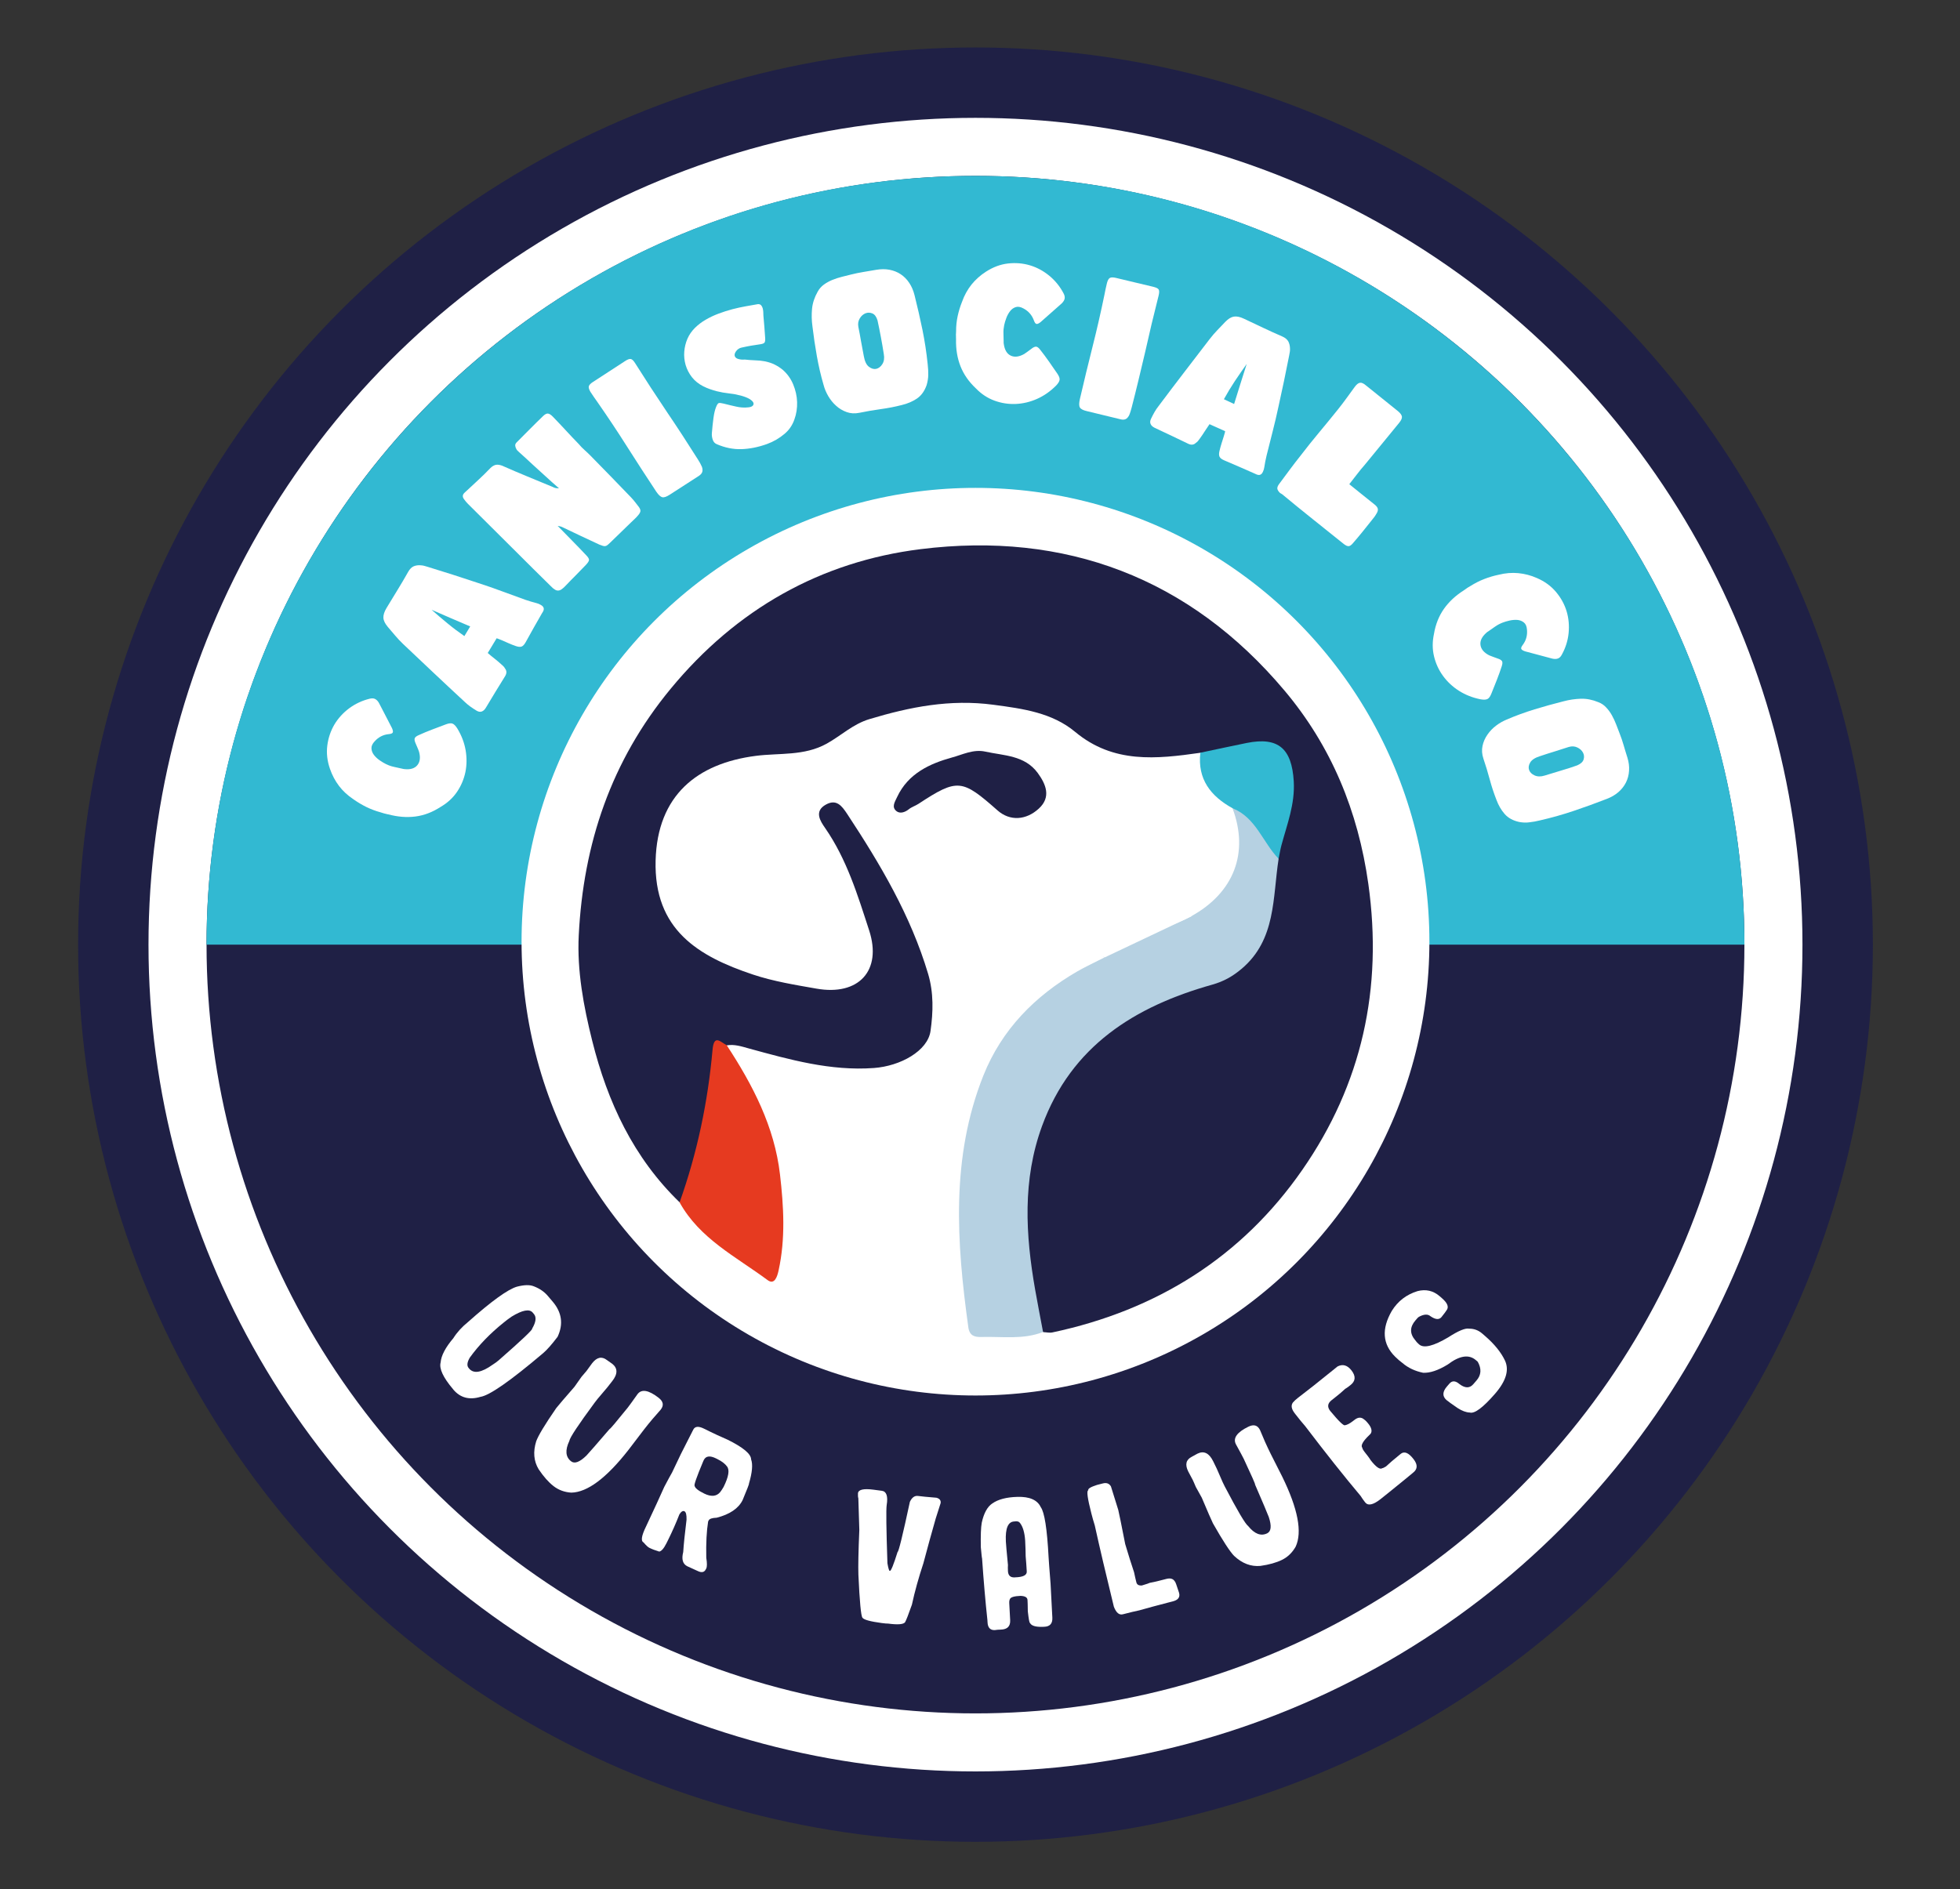<svg xmlns="http://www.w3.org/2000/svg" xmlns:xlink="http://www.w3.org/1999/xlink" id="Layer_1" x="0px" y="0px" viewBox="0 0 318.75 307.31" style="enable-background:new 0 0 318.75 307.31;" xml:space="preserve"><rect x="0" y="0" width="318.75" height="307.31" fill="#333333" stroke="none"/><style type="text/css">	.st0{fill:#1F2045;}	.st1{fill:#FFFFFF;}	.st2{fill:#32B9D2;}	.st3{fill:#B6D1E2;}	.st4{fill:#E63A20;}</style><circle class="st0" cx="158.64" cy="153.66" r="145.94"></circle><circle class="st1" cx="158.64" cy="153.66" r="134.49"></circle><circle class="st1" cx="158.64" cy="169.59" r="117.68"></circle><circle class="st0" cx="158.64" cy="153.66" r="125.05"></circle><g>	<path class="st1" d="M89.09,210.8l0.8,0.94c1.49,1.76,1.75,3.66,0.79,5.71c-0.95,1.25-1.73,2.14-2.36,2.67  c-5.33,4.52-8.72,6.88-10.19,7.1c-1.81,0.54-3.28,0.15-4.4-1.18l-0.06-0.08c-1.61-1.9-2.28-3.35-2.01-4.34  c0.09-1.11,0.78-2.43,2.07-3.95c0.59-0.94,1.39-1.82,2.39-2.63c3.81-3.39,6.46-5.3,7.94-5.74c1.19-0.31,2.11-0.33,2.76-0.06  C87.75,209.6,88.51,210.11,89.09,210.8z M81.92,215.13c-2.23,1.79-4.07,3.7-5.52,5.71c-0.44,0.75-0.5,1.32-0.19,1.68l0.09,0.11  c0.74,0.87,2.01,0.65,3.83-0.65c0.32-0.2,0.64-0.43,0.95-0.69c3.77-3.3,5.59-5.02,5.46-5.17c0.63-1.07,0.72-1.87,0.29-2.37  l-0.2-0.24c-0.54-0.63-1.68-0.41-3.43,0.66C82.71,214.51,82.28,214.83,81.92,215.13z"></path>	<path class="st1" d="M107.12,227.38c0.76,0.59,0.87,1.23,0.33,1.92c-0.91,1.01-1.82,2.08-2.72,3.24c-0.58,0.75-1.43,1.86-2.54,3.33  c-3.58,4.57-6.67,6.88-9.28,6.93c-1.12-0.07-2.08-0.43-2.9-1.07c-0.81-0.63-1.61-1.54-2.41-2.73c-0.8-1.32-0.93-2.84-0.4-4.55  c0.32-0.9,1.4-2.71,3.26-5.4c0.37-0.47,1.36-1.63,2.96-3.46l1.15-1.63c0.37-0.42,0.64-0.74,0.81-0.95  c0.51-0.71,0.82-1.13,0.91-1.25c0.78-1,1.58-1.17,2.42-0.52c0.44,0.3,0.72,0.5,0.85,0.6c0.92,0.72,0.92,1.67-0.01,2.84l-0.8,1.02  c-0.95,1.11-1.47,1.72-1.55,1.83l-0.49,0.63c-2.66,3.61-4.04,5.68-4.12,6.23c-0.71,1.5-0.62,2.61,0.28,3.31  c0.57,0.45,1.4,0.14,2.5-0.93c0.42-0.44,1.67-1.88,3.76-4.31c0.06,0.05,1.05-1.12,2.97-3.5c0.23-0.29,0.75-1.02,1.58-2.18  C104.34,225.91,105.49,226.11,107.12,227.38z"></path>	<path class="st1" d="M118.33,234.19c2.53,1.25,3.81,2.32,3.82,3.2c0.3,0.81,0.19,2.12-0.35,3.94c0.05,0.03-0.29,0.92-1.03,2.68  c-0.67,1.36-2.08,2.32-4.22,2.87c-0.74,0.03-1.17,0.17-1.3,0.44l-0.09,0.18c-0.25,1.55-0.35,3.51-0.3,5.89  c0.14,0.88,0.14,1.46-0.01,1.76l-0.07,0.13c-0.24,0.49-0.69,0.58-1.33,0.26l-0.09-0.04c-0.46-0.22-0.98-0.46-1.58-0.72  c-0.75-0.37-0.97-1.14-0.67-2.32c0.08-1.25,0.26-3,0.54-5.26c0.02-0.79-0.09-1.24-0.34-1.37c-0.25-0.12-0.53,0.04-0.82,0.5  c-0.56,1.44-1.18,2.84-1.86,4.21l-0.25,0.5c-0.42,0.84-0.81,1.29-1.18,1.35l-0.04-0.02c-0.61-0.18-1.13-0.38-1.57-0.6  c-0.23-0.12-0.54-0.41-0.94-0.88c-0.46-0.23-0.32-1.09,0.41-2.58c1.33-2.83,2.32-4.98,2.97-6.45c0.58-1.1,1-1.88,1.27-2.34  c0.63-1.35,1.11-2.35,1.43-3c0.28-0.57,0.95-1.89,2.01-3.96c0.27-0.55,0.85-0.61,1.74-0.17l1.1,0.54  C116.05,233.17,116.97,233.59,118.33,234.19z M114.35,237.73c-1.08,2.57-1.53,3.89-1.38,3.97c0.05,0.35,0.57,0.77,1.55,1.25  c1.12,0.55,1.98,0.48,2.58-0.21c0.18-0.22,0.37-0.51,0.58-0.87c0.82-1.66,1-2.77,0.55-3.33c-0.31-0.43-0.83-0.83-1.53-1.18  l-0.26-0.13c-0.99-0.49-1.66-0.4-1.99,0.28L114.35,237.73z"></path>	<path class="st1" d="M152.3,243.63c0.52,0.15,0.74,0.44,0.67,0.88l-0.8,2.51c-0.67,2.34-1.34,4.76-2,7.26  c-0.77,2.33-1.4,4.58-1.87,6.75c-0.56,1.59-0.93,2.54-1.11,2.85c-0.27,0.36-1.19,0.43-2.76,0.22c-0.17,0.01-0.52-0.02-1.05-0.09  c-1.85-0.25-2.89-0.53-3.12-0.86c-0.24-0.28-0.46-2.61-0.66-6.99c-0.05-1.39,0-3.83,0.15-7.3l-0.16-5.14  c-0.06-0.18-0.08-0.46-0.06-0.84c0.09-0.58,0.93-0.77,2.52-0.56l1.36,0.18c0.76,0.1,1.02,0.88,0.79,2.32  c-0.11,0.71-0.07,3.87,0.12,9.47c0.14,0.81,0.27,1.22,0.36,1.23l0.05,0.01c0.17,0.02,0.59-1,1.24-3.08c0.16,0.02,0.83-2.7,2-8.15  c0.33-0.71,0.77-1.03,1.32-0.96C149.84,243.42,150.85,243.51,152.3,243.63z"></path>	<path class="st1" d="M165.45,243.49c1.99-0.06,3.26,0.5,3.81,1.68c0.6,0.81,1.03,3.53,1.27,8.15c0.03,0.52,0.13,1.95,0.32,4.28  c0.17,3.2,0.27,5.04,0.29,5.53c0.05,0.96-0.39,1.46-1.33,1.49l-0.3,0.01c-1.12,0.03-1.78-0.18-2.01-0.64  c-0.09,0.01-0.21-0.62-0.35-1.89c-0.01-0.95-0.03-1.56-0.05-1.83c-0.02-0.41-0.36-0.63-1.03-0.67l-0.05-0.01  c-1.04,0.04-1.63,0.2-1.77,0.5c-0.09,0.17-0.13,0.38-0.12,0.66l0.15,2.79c0.05,1-0.46,1.51-1.52,1.54c-0.37,0.01-0.7,0.03-1,0.08  c-0.73,0.02-1.12-0.41-1.16-1.27l-0.02-0.35c-0.33-3.05-0.62-6.41-0.87-10.06c-0.03,0-0.09-0.59-0.2-1.79  c-0.04-1.91,0.01-3.25,0.15-4c0.34-1.56,0.92-2.61,1.73-3.14C162.32,243.9,163.67,243.54,165.45,243.49z M163.58,250.73l0.01,0.15  c0.01,0.29,0.12,1.52,0.33,3.69c-0.02,0.24-0.02,0.57,0,1c0.04,0.7,0.39,1.04,1.06,1.02l0.1-0.01c1.3-0.04,1.93-0.35,1.9-0.95  l-0.01-0.15c-0.04-0.76-0.1-1.54-0.17-2.34c0-0.63-0.03-1.47-0.08-2.55c-0.09-1.3-0.37-2.26-0.85-2.87  c-0.17-0.23-0.47-0.31-0.92-0.23C163.93,247.53,163.48,248.6,163.58,250.73z"></path>	<path class="st1" d="M178.39,241.55l0.97-0.25c0.6-0.15,1.03,0.01,1.31,0.49l1.19,3.82c0.11,0.41,0.48,2.26,1.13,5.56  c0.52,1.75,1,3.27,1.44,4.58c0.14,0.68,0.27,1.23,0.38,1.66c0.1,0.37,0.4,0.53,0.9,0.49c0.77-0.23,1.2-0.38,1.28-0.43  c0.49-0.09,0.9-0.18,1.22-0.26l1.45-0.37c0.68-0.18,1.14-0.04,1.4,0.41c0.06-0.02,0.29,0.58,0.67,1.79l0.03,0.1  c0.17,0.68-0.17,1.13-1.04,1.35l-0.82,0.21c-1.56,0.4-3.1,0.82-4.63,1.25c-0.6,0.12-1.49,0.33-2.67,0.64  c-0.59,0.15-1.07-0.25-1.45-1.22l-0.06-0.24c-1.23-5.03-2.25-9.37-3.05-13c-0.19-0.6-0.38-1.26-0.56-1.97  c-0.62-2.42-0.79-3.66-0.5-3.74C176.9,242.16,177.37,241.88,178.39,241.55z"></path>	<path class="st1" d="M203.03,232.07c0.87-0.42,1.49-0.24,1.88,0.54c0.51,1.26,1.08,2.55,1.73,3.86c0.42,0.85,1.05,2.1,1.89,3.74  c2.55,5.21,3.28,9.01,2.18,11.38c-0.55,0.97-1.29,1.69-2.23,2.15c-0.92,0.45-2.09,0.78-3.51,0.98c-1.53,0.14-2.96-0.4-4.27-1.63  c-0.67-0.68-1.82-2.44-3.44-5.29c-0.26-0.54-0.87-1.93-1.82-4.18l-0.97-1.75c-0.22-0.51-0.38-0.9-0.5-1.14  c-0.41-0.77-0.66-1.23-0.73-1.37c-0.56-1.13-0.36-1.93,0.59-2.4c0.46-0.26,0.77-0.43,0.91-0.5c1.04-0.51,1.9-0.1,2.56,1.25  l0.57,1.17c0.58,1.34,0.91,2.08,0.96,2.2l0.35,0.72c2.08,3.97,3.35,6.11,3.8,6.43c1.04,1.29,2.07,1.69,3.1,1.19  c0.65-0.32,0.74-1.2,0.26-2.65c-0.21-0.57-0.96-2.33-2.23-5.27c0.07-0.03-0.55-1.43-1.85-4.21c-0.16-0.33-0.59-1.12-1.28-2.38  C200.49,233.92,201.18,232.97,203.03,232.07z"></path>	<path class="st1" d="M217.53,222.27c0.84-0.42,1.59-0.21,2.26,0.65c0.73,0.94,0.67,1.74-0.17,2.39l-0.27,0.21  c-0.23,0.18-0.43,0.31-0.59,0.4c-0.44,0.42-1.01,0.91-1.72,1.46l-0.47,0.37c-0.67,0.52-0.75,1.1-0.25,1.75  c1.42,1.71,2.23,2.49,2.43,2.33c0.34-0.05,0.75-0.27,1.25-0.65l0.3-0.23c0.57-0.44,1.09-0.46,1.56-0.04  c0.19,0.12,0.46,0.4,0.81,0.86c0.5,0.73,0.5,1.29,0.02,1.66c-1.05,1.01-1.43,1.7-1.15,2.06c0.03,0.17,0.16,0.41,0.41,0.73l0.47,0.6  c0.21,0.28,0.37,0.5,0.47,0.68c0.91,1.17,1.55,1.61,1.93,1.31c0.02,0.03,0.22-0.05,0.57-0.26c0.49-0.47,1.3-1.16,2.42-2.07  c0.58-0.45,1.26-0.17,2.04,0.83l0.04,0.05c0.69,0.89,0.66,1.62-0.09,2.2c-0.13,0.1-0.55,0.45-1.27,1.05  c-2.13,1.74-3.49,2.83-4.06,3.28c-1.18,0.92-2,1.08-2.46,0.49l-0.12-0.16c-0.17-0.22-0.38-0.51-0.62-0.89  c-2.64-3.14-5.65-6.93-9.02-11.36c-0.42-0.47-0.95-1.12-1.58-1.93l-0.13-0.17c-0.52-0.68-0.62-1.25-0.28-1.73  c0.25-0.28,0.52-0.53,0.81-0.75l2.6-2.02C214.58,224.63,215.88,223.6,217.53,222.27z"></path>	<path class="st1" d="M226.35,213.23c0.98-1.58,2.37-2.65,4.18-3.21c1.36-0.35,2.56-0.07,3.6,0.83l0.38,0.33  c0.93,0.81,1.16,1.47,0.71,2c-0.06,0.12-0.33,0.48-0.81,1.08c-0.39,0.45-0.98,0.39-1.78-0.16c-0.43-0.37-1.05-0.34-1.87,0.1  c-0.11,0.07-0.21,0.16-0.3,0.27l-0.26,0.3c-0.94,1.08-0.96,2.16-0.05,3.23c0.16,0.23,0.35,0.44,0.57,0.63l0.08,0.07  c0.75,0.65,2.32,0.26,4.72-1.16c1.65-1.07,2.79-1.54,3.4-1.41c0.79-0.01,1.51,0.25,2.14,0.8l0.45,0.39  c1.54,1.33,2.62,2.68,3.25,4.02c0.7,1.53,0.16,3.32-1.63,5.38c-1.96,2.25-3.32,3.27-4.1,3.05c-0.61-0.02-1.27-0.27-2-0.74  c-0.93-0.64-1.53-1.07-1.79-1.29c-0.7-0.61-0.67-1.36,0.09-2.23l0.39-0.45c0.44-0.5,0.97-0.48,1.6,0.06  c0.92,0.71,1.68,0.73,2.27,0.05l0.52-0.6c0.79-0.9,0.85-1.92,0.21-3.06l-0.3-0.26c-1.13-0.98-2.66-0.75-4.58,0.71  c-1.55,0.95-2.89,1.4-4.01,1.34c-1.32-0.27-2.44-0.8-3.37-1.6c-0.35-0.25-0.74-0.59-1.17-1.01  C224.83,218.65,224.65,216.17,226.35,213.23z"></path></g><path class="st2" d="M33.59,153.66c0-69.06,55.99-125.05,125.05-125.05s125.05,55.99,125.05,125.05"></path><circle class="st1" cx="158.64" cy="153.18" r="73.82"></circle><path class="st0" d="M195.22,122.45c-7.14,1.02-14.14,1.79-20.36-3.39c-3.75-3.13-8.48-3.78-13.31-4.42 c-7.04-0.94-13.56,0.35-20.17,2.34c-2.68,0.81-4.61,2.7-6.94,3.99c-3.66,2.03-7.7,1.49-11.5,1.98c-9.55,1.22-16.03,6.41-16.32,17.01 c-0.3,11.29,6.97,15.61,15.84,18.57c3.33,1.11,6.86,1.68,10.34,2.29c6.82,1.2,10.68-2.91,8.55-9.47 c-1.87-5.74-3.64-11.58-7.17-16.67c-0.76-1.09-1.85-2.72,0.15-3.81c1.71-0.94,2.58,0.22,3.47,1.57c5.37,8.15,10.31,16.5,13.13,25.95 c0.93,3.11,0.83,6.25,0.4,9.31c-0.45,3.25-4.9,5.72-9.22,6.03c-7.04,0.51-13.68-1.36-20.32-3.18c-1.23-0.34-2.33-0.71-3.58-0.51 c-1.46,1.16-1.33,2.92-1.62,4.49c-1.06,5.69-1.84,11.43-3.66,16.95c-0.5,1.52-0.75,3.24-2.39,4.11 c-7.52-7.26-11.74-16.32-14.23-26.29c-1.41-5.63-2.48-11.4-2.19-17.16c0.75-14.88,5.24-28.34,14.95-40.1 c10.7-12.97,24.42-20.69,40.64-22.71c23.5-2.93,43.75,4.64,59.2,23.02c7.59,9.02,11.96,19.6,13.62,31.44 c2.38,16.98-1.04,32.55-10.74,46.51c-9.87,14.22-23.71,22.84-40.64,26.44c-0.48,0.1-1-0.03-1.5-0.05c-2.3-2.95-2.38-6.62-2.8-10.02 c-1.07-8.51-1.26-17,2.23-25.2c4.56-10.71,12.66-17.74,23.53-20.68c9.34-2.52,13.38-8.04,13.92-17.11c0.08-1.37,0.48-2.72,0.55-4.1 c0.28-3.99,2.51-7.57,2.27-11.72c-0.29-5.08-1.79-6.4-6.84-5.69C200.1,122.47,197.71,123.91,195.22,122.45z"></path><path class="st3" d="M207.94,139.69c-0.99,6.32-0.38,13.15-6.04,17.92c-1.44,1.21-2.88,2.03-4.76,2.56 c-12.59,3.54-22.9,9.96-27.67,22.98c-3.21,8.77-2.7,17.7-1.12,26.67c0.4,2.29,0.85,4.56,1.28,6.85c-3.27,1.28-6.68,0.71-10.05,0.81 c-1.09,0.03-1.91-0.2-2.1-1.56c-1.92-13.82-2.87-27.61,2.44-40.96c2.98-7.47,8.38-12.96,15.3-16.96c1.28-0.74,2.63-1.35,4.4-2.26 c-3.28-2.25-6.65-3.69-8.41-7.08c-1.25-2.42-1.76-4.81,0.79-6.21c2.33-1.27,4.91-0.71,6.57,1.78c0.48,0.73,0.77,1.59,1.28,2.29 c3.54,4.84,8.16,5.67,13.86,2.53c6.96-3.83,9.45-10.32,6.73-17.57c3.61-0.19,4.54,2.94,6.23,5.09 C207.38,137.46,207.35,138.71,207.94,139.69z"></path><path class="st4" d="M110.52,195.58c2.87-8.04,4.6-16.33,5.36-24.82c0.23-2.59,1.3-1.26,2.31-0.73c4.23,6.46,7.76,13.23,8.66,21.03 c0.6,5.19,0.91,10.41-0.23,15.6c-0.23,1.06-0.68,2.4-1.8,1.56C119.71,204.43,113.78,201.49,110.52,195.58z"></path><path class="st2" d="M207.94,139.69c-2.59-2.66-3.67-6.69-7.5-8.22c-3.55-1.96-5.72-4.73-5.23-9.03c2.52-0.53,5.03-1.08,7.56-1.59 c5.15-1.03,7.31,0.95,7.63,6.23c0.22,3.73-1.09,7.01-2.01,10.44C208.2,138.24,208.09,138.97,207.94,139.69z"></path><path class="st0" d="M160.23,122.26c3.03,0.67,6.4,0.58,8.53,3.47c1.36,1.86,2.21,3.94,0.18,5.8c-2.05,1.89-4.69,2.09-6.72,0.29 c-5.76-5.08-6.47-5.25-12.84-1.07c-0.5,0.33-1.11,0.51-1.57,0.88c-0.66,0.53-1.47,0.77-2.04,0.3c-0.8-0.67-0.26-1.45,0.13-2.29 c1.79-3.82,5.3-5.42,8.91-6.42C156.47,122.78,158.28,121.83,160.23,122.26z"></path><polygon class="st1" points="179.67,155.73 193.76,149.05 176.84,135.35 164.68,144.32 167.49,151.05 "></polygon><g>	<path class="st1" d="M59.58,131.27c-0.73-0.36-1.43-0.78-2.11-1.26c-0.93-0.62-1.71-1.34-2.34-2.17c-0.63-0.83-1.12-1.76-1.47-2.78  c-0.45-1.29-0.59-2.56-0.43-3.8c0.16-1.24,0.55-2.37,1.15-3.4c0.61-1.02,1.41-1.9,2.4-2.64c1-0.74,2.11-1.26,3.33-1.56  c0.36-0.09,0.66-0.08,0.89,0.04c0.24,0.12,0.45,0.33,0.63,0.65c0.37,0.7,0.73,1.39,1.07,2.06c0.34,0.67,0.69,1.35,1.05,2.03  c0.15,0.34,0.19,0.58,0.12,0.72c-0.07,0.14-0.29,0.23-0.67,0.26c-0.89,0.09-1.64,0.48-2.25,1.15c-0.38,0.4-0.56,0.78-0.54,1.17  c0.02,0.38,0.15,0.73,0.4,1.06c0.25,0.32,0.56,0.62,0.94,0.88c0.38,0.26,0.73,0.47,1.04,0.62c0.41,0.2,0.84,0.35,1.26,0.44  c0.43,0.09,0.87,0.19,1.31,0.29c0.08,0.03,0.16,0.04,0.22,0.05c0.06,0.01,0.14,0.02,0.22,0.03c0.96,0.1,1.65-0.12,2.08-0.65  c0.43-0.53,0.52-1.25,0.27-2.17c-0.08-0.23-0.16-0.45-0.26-0.67c-0.1-0.22-0.19-0.45-0.29-0.68c-0.16-0.36-0.22-0.64-0.16-0.83  c0.06-0.19,0.28-0.37,0.66-0.53c0.7-0.32,1.42-0.62,2.16-0.9c0.74-0.29,1.49-0.57,2.25-0.85c0.48-0.18,0.84-0.22,1.09-0.12  s0.51,0.37,0.78,0.8c0.68,1.12,1.13,2.3,1.34,3.51c0.21,1.22,0.2,2.41-0.03,3.56c-0.24,1.15-0.69,2.23-1.36,3.22  c-0.67,0.99-1.56,1.81-2.68,2.46c-1.32,0.86-2.69,1.38-4.1,1.56c-1.41,0.18-2.88,0.06-4.42-0.35c-0.11-0.01-0.21-0.04-0.32-0.07  c-0.11-0.03-0.23-0.06-0.37-0.09l-0.58-0.18C61.09,131.92,60.32,131.63,59.58,131.27z"></path>	<path class="st1" d="M79.32,106.22c0.39,0.34,0.75,0.64,1.09,0.9c0.34,0.27,0.68,0.55,1.03,0.87c0.15,0.13,0.28,0.25,0.4,0.36  c0.12,0.11,0.21,0.24,0.29,0.39c0.29,0.36,0.3,0.77,0.02,1.24c-0.54,0.86-1.07,1.72-1.59,2.58c-0.52,0.86-1.04,1.72-1.55,2.57  c-0.19,0.31-0.41,0.52-0.67,0.61c-0.26,0.09-0.54,0.04-0.84-0.14c-0.36-0.22-0.7-0.44-1.03-0.68c-0.33-0.24-0.63-0.49-0.92-0.77  c-1.7-1.58-3.38-3.14-5.03-4.7c-1.65-1.56-3.3-3.12-4.95-4.68c-0.47-0.45-0.9-0.9-1.3-1.38c-0.4-0.47-0.8-0.95-1.21-1.42  c-0.45-0.54-0.69-1.03-0.71-1.49c-0.02-0.45,0.15-0.98,0.51-1.58c0.6-0.99,1.19-1.97,1.79-2.94c0.6-0.97,1.17-1.95,1.73-2.94  c0.26-0.46,0.56-0.76,0.91-0.91c0.35-0.14,0.75-0.2,1.2-0.15c0.18,0.01,0.36,0.04,0.53,0.09c0.17,0.05,0.35,0.11,0.55,0.16  c1.38,0.42,2.74,0.85,4.09,1.28c1.34,0.43,2.7,0.88,4.06,1.33c1.33,0.43,2.63,0.88,3.89,1.35c1.26,0.46,2.53,0.93,3.81,1.39  c0.32,0.11,0.63,0.21,0.94,0.3c0.3,0.09,0.6,0.18,0.9,0.25c0.12,0.03,0.24,0.07,0.36,0.12c0.11,0.05,0.22,0.1,0.33,0.17  c0.49,0.27,0.61,0.64,0.35,1.1l-0.14,0.22c-0.45,0.79-0.9,1.57-1.34,2.35s-0.88,1.57-1.33,2.39c-0.21,0.38-0.43,0.62-0.66,0.71  c-0.23,0.09-0.54,0.06-0.95-0.08c-0.4-0.14-0.79-0.29-1.17-0.46c-0.37-0.16-0.74-0.32-1.09-0.48c-0.18-0.07-0.34-0.13-0.47-0.19  c-0.13-0.06-0.26-0.1-0.38-0.14L79.32,106.22z M70.19,99.19c0.87,0.77,1.73,1.51,2.6,2.22c0.87,0.72,1.78,1.4,2.73,2.06l0.95-1.57  c-1.09-0.47-2.14-0.92-3.18-1.36C72.25,100.1,71.22,99.65,70.19,99.19z"></path>	<path class="st1" d="M90.69,85.54c0.79,0.82,1.58,1.62,2.37,2.42c0.79,0.8,1.56,1.6,2.31,2.4c0.3,0.31,0.44,0.56,0.42,0.75  c-0.03,0.19-0.19,0.44-0.49,0.76c-0.53,0.56-1.06,1.11-1.61,1.66c-0.55,0.54-1.1,1.11-1.65,1.69c-0.25,0.27-0.47,0.47-0.67,0.61  c-0.19,0.14-0.38,0.22-0.56,0.23c-0.18,0.02-0.37-0.03-0.56-0.15c-0.2-0.11-0.42-0.3-0.66-0.55c-0.98-0.95-1.93-1.89-2.86-2.82  c-0.93-0.92-1.86-1.85-2.79-2.78c-1.32-1.31-2.62-2.61-3.92-3.9c-1.29-1.29-2.6-2.6-3.94-3.92c-0.1-0.1-0.2-0.21-0.31-0.34  c-0.11-0.13-0.22-0.27-0.33-0.43c-0.28-0.39-0.22-0.74,0.16-1.07c0.7-0.66,1.4-1.31,2.1-1.95c0.7-0.64,1.38-1.31,2.04-2  c0.31-0.31,0.62-0.48,0.91-0.54c0.29-0.05,0.63,0,1.01,0.14c1.38,0.61,2.75,1.2,4.12,1.76c1.37,0.56,2.74,1.12,4.11,1.7  c0.16,0.09,0.32,0.15,0.47,0.18c0.15,0.03,0.34,0.04,0.55,0.04c-0.39-0.33-0.77-0.66-1.13-0.99c-0.36-0.33-0.73-0.67-1.11-1.01  c-0.71-0.63-1.41-1.27-2.12-1.93c-0.7-0.66-1.42-1.32-2.15-1.97c-0.07-0.08-0.15-0.15-0.23-0.22c-0.08-0.07-0.14-0.15-0.19-0.25  c-0.11-0.19-0.17-0.38-0.19-0.57c-0.02-0.19,0.07-0.38,0.26-0.56c0.7-0.71,1.41-1.42,2.13-2.14c0.72-0.72,1.43-1.43,2.15-2.12  c0.29-0.28,0.54-0.41,0.77-0.4c0.22,0.02,0.49,0.18,0.79,0.49c0.72,0.74,1.42,1.49,2.11,2.23c0.69,0.75,1.4,1.5,2.13,2.25  c0.29,0.35,0.6,0.67,0.93,0.96c0.33,0.29,0.65,0.6,0.97,0.92c2.2,2.23,4.38,4.49,6.57,6.76c0.24,0.25,0.47,0.52,0.68,0.79  c0.21,0.28,0.42,0.55,0.64,0.83c0.17,0.25,0.25,0.46,0.23,0.64c-0.02,0.17-0.13,0.39-0.34,0.64c-0.18,0.22-0.37,0.42-0.57,0.61  c-0.21,0.19-0.41,0.38-0.61,0.58l-3.39,3.29c-0.19,0.18-0.34,0.32-0.46,0.41c-0.12,0.09-0.24,0.15-0.35,0.16  c-0.12,0.02-0.25,0-0.39-0.04c-0.14-0.05-0.33-0.11-0.56-0.2c-1.02-0.47-2.03-0.94-3.02-1.41c-0.99-0.47-1.99-0.94-3-1.43  c-0.1-0.05-0.21-0.09-0.33-0.12C90.99,85.61,90.85,85.58,90.69,85.54z"></path>	<path class="st1" d="M113.49,74.72c0.12,0.19,0.24,0.39,0.36,0.6c0.11,0.21,0.21,0.41,0.3,0.61c0.12,0.34,0.13,0.63,0.05,0.86  c-0.08,0.23-0.27,0.44-0.56,0.63l-4.74,3.06c-0.52,0.33-0.91,0.47-1.2,0.4c-0.28-0.07-0.61-0.37-0.97-0.9  c-1.66-2.51-3.26-4.98-4.79-7.39c-1.53-2.42-3.12-4.8-4.76-7.16c-0.2-0.28-0.4-0.56-0.59-0.84c-0.19-0.27-0.38-0.56-0.57-0.85  c-0.23-0.39-0.32-0.7-0.26-0.91c0.06-0.21,0.28-0.45,0.66-0.69c0.93-0.6,1.8-1.17,2.63-1.71c0.83-0.54,1.69-1.11,2.61-1.7  c0.41-0.27,0.72-0.38,0.93-0.33c0.21,0.04,0.44,0.26,0.69,0.66c1.71,2.71,3.43,5.35,5.16,7.92  C110.17,69.53,111.85,72.12,113.49,74.72z"></path>	<path class="st1" d="M124.15,51.34c0.06,0.64,0.11,1.26,0.16,1.86c0.04,0.6,0.09,1.2,0.13,1.81c0.02,0.37-0.02,0.61-0.12,0.73  c-0.1,0.12-0.33,0.21-0.69,0.26c-0.52,0.07-1.04,0.15-1.55,0.24c-0.51,0.09-1.02,0.2-1.52,0.31c-0.17,0.04-0.34,0.11-0.49,0.22  c-0.15,0.11-0.28,0.23-0.37,0.37c-0.23,0.32-0.29,0.6-0.19,0.83c0.1,0.23,0.33,0.39,0.71,0.46c0.29,0.07,0.61,0.09,0.94,0.06  c0.52,0.06,1.06,0.1,1.62,0.12c0.56,0.01,1.1,0.07,1.64,0.17c0.6,0.13,1.14,0.31,1.61,0.55c0.47,0.24,0.9,0.52,1.29,0.85  c0.72,0.63,1.28,1.41,1.67,2.34c0.39,0.94,0.61,1.9,0.64,2.88c0.03,0.98-0.11,1.94-0.45,2.86c-0.33,0.93-0.86,1.7-1.59,2.31  c-0.84,0.71-1.79,1.27-2.86,1.66c-1.45,0.52-2.84,0.79-4.17,0.83c-1.32,0.04-2.66-0.23-4-0.81c-0.32-0.13-0.54-0.38-0.66-0.75  s-0.16-0.72-0.13-1.06c0.07-0.9,0.16-1.72,0.26-2.46c0.1-0.73,0.24-1.33,0.43-1.79c0.15-0.37,0.29-0.57,0.42-0.62  c0.13-0.05,0.4-0.02,0.8,0.08c0.4,0.1,0.77,0.19,1.09,0.27c0.33,0.08,0.65,0.15,0.96,0.22c0.31,0.07,0.63,0.12,0.94,0.14  c0.32,0.03,0.65,0.02,1.02-0.02c0.33-0.03,0.57-0.11,0.72-0.26c0.15-0.15,0.18-0.32,0.1-0.51c-0.08-0.19-0.29-0.39-0.62-0.59  c-0.33-0.2-0.8-0.38-1.4-0.55c-0.64-0.17-1.29-0.29-1.95-0.36c-0.66-0.07-1.31-0.19-1.97-0.35c-0.39-0.1-0.76-0.22-1.11-0.34  c-0.36-0.13-0.71-0.27-1.07-0.45c-0.77-0.39-1.4-0.9-1.87-1.5c-0.47-0.61-0.81-1.27-1.02-1.98c-0.2-0.71-0.28-1.44-0.22-2.17  c0.06-0.74,0.23-1.44,0.52-2.11c0.29-0.66,0.7-1.24,1.21-1.75c0.52-0.51,1.1-0.96,1.75-1.33c0.65-0.38,1.34-0.71,2.09-0.99  s1.49-0.52,2.25-0.72c0.75-0.19,1.49-0.36,2.2-0.48c0.71-0.13,1.37-0.25,1.98-0.35c0.23,0,0.4,0.07,0.51,0.2  c0.11,0.13,0.2,0.3,0.25,0.49c0.05,0.2,0.08,0.4,0.09,0.62C124.13,50.98,124.14,51.17,124.15,51.34z"></path>	<path class="st1" d="M150.7,62.63c-0.34,0.98-0.87,1.72-1.58,2.2c-0.71,0.48-1.53,0.83-2.45,1.05c-1.12,0.29-2.26,0.51-3.43,0.67  c-1.16,0.16-2.33,0.36-3.49,0.6c-0.74,0.15-1.42,0.11-2.06-0.12c-0.64-0.23-1.21-0.56-1.71-1.02c-0.51-0.45-0.93-0.98-1.28-1.57  c-0.35-0.6-0.6-1.2-0.76-1.81c-0.46-1.57-0.82-3.15-1.1-4.72c-0.28-1.58-0.52-3.17-0.71-4.79c-0.14-0.99-0.16-1.95-0.07-2.89  c0.09-0.94,0.4-1.87,0.91-2.77c0.25-0.47,0.6-0.86,1.02-1.17c0.43-0.31,0.89-0.56,1.38-0.76c0.5-0.2,1.01-0.37,1.54-0.5  c0.53-0.13,1.02-0.25,1.48-0.37c0.68-0.17,1.36-0.31,2.03-0.42c0.67-0.11,1.36-0.23,2.07-0.35c0.76-0.13,1.48-0.14,2.16-0.01  c0.68,0.13,1.29,0.37,1.83,0.73c0.54,0.36,1.01,0.83,1.39,1.41c0.39,0.58,0.67,1.25,0.86,2c0.48,1.92,0.91,3.79,1.28,5.6  c0.37,1.81,0.66,3.69,0.86,5.65c0.07,0.61,0.1,1.19,0.09,1.74C150.95,61.53,150.86,62.08,150.7,62.63z M142.71,52.12  c-0.18-0.59-0.45-0.97-0.83-1.13c-0.38-0.16-0.75-0.17-1.12-0.03c-0.37,0.15-0.69,0.42-0.93,0.82c-0.25,0.4-0.33,0.86-0.24,1.38  c0.16,0.79,0.31,1.58,0.44,2.36c0.14,0.78,0.29,1.59,0.45,2.41c0.15,0.84,0.42,1.42,0.83,1.73c0.4,0.31,0.8,0.42,1.19,0.34  c0.39-0.09,0.73-0.35,1-0.78s0.35-0.97,0.23-1.63c-0.14-0.88-0.29-1.8-0.47-2.74C143.08,53.9,142.9,52.99,142.71,52.12z"></path>	<path class="st1" d="M155.74,51.43c0.17-0.8,0.41-1.58,0.72-2.35c0.37-1.05,0.89-1.98,1.54-2.8c0.66-0.81,1.44-1.51,2.35-2.09  c1.15-0.74,2.34-1.19,3.58-1.33c1.24-0.14,2.43-0.04,3.57,0.3c1.14,0.34,2.19,0.91,3.14,1.69c0.96,0.79,1.73,1.74,2.32,2.86  c0.18,0.33,0.23,0.62,0.18,0.88c-0.06,0.26-0.22,0.51-0.47,0.76c-0.59,0.53-1.17,1.04-1.74,1.54c-0.57,0.5-1.14,1-1.71,1.51  c-0.29,0.23-0.52,0.33-0.67,0.29c-0.16-0.04-0.29-0.23-0.42-0.59c-0.31-0.84-0.86-1.48-1.66-1.91c-0.48-0.27-0.9-0.35-1.26-0.24  c-0.37,0.11-0.68,0.33-0.93,0.65c-0.25,0.32-0.46,0.69-0.62,1.12c-0.16,0.43-0.28,0.82-0.35,1.16c-0.09,0.45-0.14,0.9-0.12,1.33  c0.01,0.44,0.02,0.89,0.03,1.34c0,0.09,0,0.16,0,0.22c0.01,0.06,0.01,0.14,0.03,0.22c0.14,0.95,0.52,1.58,1.13,1.86  c0.62,0.29,1.34,0.2,2.17-0.26c0.2-0.13,0.4-0.27,0.59-0.41c0.19-0.15,0.39-0.29,0.59-0.44c0.31-0.25,0.57-0.36,0.77-0.35  c0.2,0.01,0.42,0.18,0.67,0.51c0.48,0.6,0.94,1.23,1.4,1.88c0.46,0.65,0.91,1.31,1.37,1.98c0.29,0.42,0.42,0.76,0.38,1.03  c-0.04,0.27-0.24,0.59-0.59,0.95c-0.93,0.93-1.96,1.65-3.09,2.15c-1.13,0.5-2.29,0.77-3.46,0.82s-2.33-0.13-3.45-0.54  c-1.13-0.41-2.14-1.08-3.03-2c-1.15-1.08-1.98-2.28-2.5-3.6c-0.52-1.33-0.76-2.78-0.72-4.38c-0.01-0.11-0.01-0.22-0.01-0.33  c0.01-0.11,0-0.24-0.01-0.38l0.03-0.6C155.48,53.05,155.57,52.23,155.74,51.43z"></path>	<path class="st1" d="M184.05,66.25c-0.05,0.22-0.12,0.44-0.19,0.67c-0.07,0.23-0.15,0.44-0.23,0.63c-0.17,0.32-0.36,0.53-0.58,0.63  c-0.22,0.1-0.5,0.11-0.84,0.02l-5.48-1.33c-0.6-0.14-0.97-0.34-1.11-0.59c-0.15-0.25-0.15-0.69-0.01-1.33  c0.68-2.93,1.37-5.79,2.07-8.56c0.7-2.77,1.34-5.57,1.92-8.38c0.07-0.35,0.13-0.68,0.2-1c0.07-0.32,0.15-0.66,0.23-1  c0.12-0.44,0.28-0.71,0.48-0.81c0.2-0.1,0.52-0.1,0.96,0c1.07,0.26,2.09,0.5,3.05,0.73c0.96,0.23,1.97,0.47,3.03,0.72  c0.48,0.12,0.77,0.26,0.88,0.44c0.11,0.18,0.11,0.5,0,0.96c-0.79,3.1-1.52,6.17-2.19,9.19C185.53,60.26,184.82,63.27,184.05,66.25z  "></path>	<path class="st1" d="M196.7,69c-0.29,0.42-0.56,0.82-0.79,1.18c-0.23,0.37-0.48,0.74-0.75,1.11c-0.11,0.16-0.22,0.3-0.32,0.43  c-0.1,0.13-0.22,0.24-0.36,0.32c-0.33,0.33-0.74,0.38-1.23,0.15c-0.91-0.45-1.82-0.88-2.73-1.31s-1.82-0.85-2.72-1.28  c-0.33-0.16-0.56-0.36-0.67-0.61c-0.12-0.25-0.1-0.53,0.05-0.85c0.18-0.38,0.37-0.75,0.57-1.1c0.2-0.35,0.42-0.68,0.67-0.99  c1.39-1.86,2.78-3.69,4.16-5.49c1.38-1.8,2.76-3.6,4.15-5.41c0.39-0.51,0.81-0.99,1.24-1.44c0.43-0.44,0.86-0.9,1.29-1.35  c0.49-0.51,0.96-0.79,1.41-0.86c0.45-0.07,0.99,0.04,1.62,0.34c1.05,0.49,2.08,0.98,3.11,1.47c1.03,0.49,2.06,0.96,3.11,1.41  c0.48,0.21,0.81,0.48,1,0.81c0.18,0.34,0.27,0.73,0.28,1.17c0.01,0.18,0,0.36-0.03,0.54c-0.04,0.18-0.07,0.36-0.1,0.56  c-0.28,1.42-0.56,2.81-0.85,4.2c-0.29,1.38-0.59,2.77-0.9,4.17c-0.29,1.37-0.61,2.71-0.94,4.01c-0.33,1.3-0.66,2.61-0.99,3.93  c-0.08,0.33-0.15,0.65-0.21,0.96c-0.06,0.31-0.11,0.62-0.16,0.93c-0.02,0.13-0.05,0.25-0.08,0.37c-0.04,0.12-0.08,0.23-0.13,0.34  c-0.22,0.52-0.57,0.67-1.06,0.46l-0.24-0.11c-0.83-0.37-1.66-0.73-2.48-1.09c-0.82-0.36-1.66-0.71-2.51-1.08  c-0.4-0.17-0.66-0.36-0.77-0.58c-0.11-0.22-0.12-0.53-0.02-0.95s0.21-0.82,0.33-1.21s0.24-0.77,0.36-1.14  c0.05-0.19,0.1-0.35,0.14-0.48c0.04-0.13,0.08-0.26,0.09-0.39L196.7,69z M202.75,59.2c-0.67,0.94-1.32,1.88-1.94,2.81  c-0.62,0.94-1.21,1.91-1.77,2.93l1.66,0.78c0.36-1.13,0.7-2.23,1.03-3.3C202.06,61.35,202.4,60.27,202.75,59.2z"></path>	<path class="st1" d="M221.4,80.35l2.17,1.74c0.31,0.25,0.48,0.49,0.51,0.73c0.03,0.23-0.07,0.52-0.3,0.85  c-0.09,0.17-0.2,0.33-0.32,0.48c-0.12,0.15-0.24,0.29-0.34,0.43c-0.51,0.64-1.02,1.27-1.52,1.9c-0.5,0.62-1.02,1.24-1.56,1.86  c-0.25,0.31-0.49,0.48-0.7,0.5c-0.22,0.02-0.48-0.1-0.8-0.35c-1.68-1.34-3.35-2.68-5.01-4.01c-1.66-1.33-3.33-2.68-5-4.07  c-0.07-0.05-0.13-0.09-0.19-0.12c-0.06-0.03-0.12-0.06-0.19-0.12c-0.25-0.25-0.39-0.47-0.42-0.67c-0.03-0.2,0.06-0.45,0.26-0.73  c0.59-0.8,1.18-1.59,1.76-2.37c0.58-0.78,1.18-1.56,1.8-2.34c0.98-1.28,1.98-2.53,3-3.75c1.02-1.22,2.04-2.47,3.06-3.74  c0.47-0.59,0.93-1.19,1.37-1.8c0.44-0.61,0.88-1.22,1.33-1.83c0.31-0.42,0.6-0.65,0.87-0.68c0.26-0.04,0.59,0.11,0.97,0.44  c0.86,0.69,1.73,1.39,2.6,2.09c0.87,0.71,1.74,1.41,2.62,2.11c0.39,0.33,0.59,0.62,0.62,0.88c0.03,0.26-0.12,0.59-0.45,1  c-0.94,1.15-1.88,2.29-2.8,3.42c-0.93,1.13-1.85,2.26-2.77,3.38c-0.44,0.5-0.87,1.02-1.28,1.56c-0.41,0.54-0.83,1.08-1.26,1.62  L221.4,80.35z"></path>	<path class="st1" d="M241.37,94.19c0.76-0.3,1.55-0.53,2.36-0.7c1.08-0.27,2.14-0.36,3.18-0.26c1.04,0.1,2.06,0.36,3.04,0.8  c1.25,0.54,2.28,1.29,3.09,2.25c0.81,0.96,1.38,2,1.73,3.14c0.34,1.14,0.45,2.32,0.33,3.55s-0.49,2.4-1.1,3.51  c-0.17,0.33-0.38,0.54-0.63,0.63c-0.25,0.1-0.55,0.1-0.9,0.03c-0.77-0.2-1.51-0.4-2.24-0.6c-0.73-0.2-1.46-0.4-2.21-0.59  c-0.35-0.12-0.56-0.25-0.62-0.4c-0.06-0.15,0.03-0.37,0.26-0.67c0.53-0.72,0.75-1.53,0.67-2.44c-0.04-0.55-0.2-0.94-0.5-1.18  c-0.29-0.24-0.65-0.38-1.05-0.42c-0.41-0.03-0.83,0-1.28,0.1c-0.45,0.1-0.84,0.22-1.17,0.35c-0.43,0.17-0.82,0.38-1.18,0.63  c-0.36,0.25-0.73,0.51-1.1,0.77c-0.08,0.04-0.14,0.09-0.19,0.12c-0.05,0.04-0.11,0.09-0.17,0.15c-0.72,0.65-1.02,1.3-0.92,1.98  c0.1,0.67,0.57,1.23,1.42,1.66c0.22,0.09,0.44,0.18,0.67,0.26c0.23,0.08,0.46,0.16,0.69,0.25c0.38,0.12,0.62,0.27,0.72,0.44  c0.1,0.17,0.08,0.45-0.05,0.84c-0.24,0.73-0.5,1.46-0.79,2.2s-0.58,1.48-0.89,2.23c-0.19,0.48-0.4,0.77-0.65,0.89  c-0.25,0.12-0.62,0.13-1.12,0.04c-1.29-0.26-2.46-0.72-3.5-1.38s-1.91-1.48-2.6-2.43c-0.69-0.95-1.18-2.01-1.46-3.18  c-0.28-1.17-0.28-2.38-0.01-3.64c0.26-1.55,0.8-2.91,1.62-4.08c0.82-1.16,1.9-2.17,3.25-3.02c0.08-0.07,0.17-0.13,0.27-0.19  c0.1-0.06,0.2-0.13,0.31-0.22l0.52-0.31C239.88,94.86,240.61,94.48,241.37,94.19z"></path>	<path class="st1" d="M247.08,133.71c-1.02-0.22-1.81-0.65-2.38-1.3c-0.57-0.65-1.01-1.42-1.34-2.31c-0.42-1.08-0.79-2.19-1.09-3.32  c-0.3-1.13-0.65-2.26-1.03-3.39c-0.24-0.71-0.28-1.4-0.14-2.06c0.14-0.66,0.41-1.27,0.8-1.83c0.39-0.56,0.85-1.05,1.4-1.46  c0.55-0.42,1.12-0.74,1.7-0.98c1.5-0.65,3.02-1.2,4.55-1.67c1.53-0.47,3.09-0.9,4.67-1.3c0.96-0.26,1.92-0.4,2.86-0.43  c0.94-0.03,1.9,0.16,2.86,0.56c0.5,0.19,0.93,0.48,1.28,0.87c0.36,0.38,0.67,0.81,0.93,1.28c0.26,0.47,0.49,0.96,0.68,1.46  c0.19,0.51,0.38,0.98,0.55,1.43c0.26,0.65,0.48,1.31,0.67,1.96c0.19,0.65,0.39,1.33,0.61,2.01c0.23,0.74,0.32,1.45,0.27,2.14  c-0.04,0.69-0.21,1.33-0.5,1.91c-0.29,0.58-0.7,1.1-1.22,1.56c-0.53,0.46-1.15,0.82-1.87,1.1c-1.85,0.72-3.65,1.37-5.4,1.96  c-1.75,0.59-3.58,1.11-5.5,1.55c-0.6,0.15-1.17,0.25-1.72,0.31C248.2,133.84,247.65,133.81,247.08,133.71z M256.52,124.49  c0.56-0.25,0.91-0.57,1.02-0.96c0.12-0.39,0.08-0.77-0.11-1.12c-0.19-0.35-0.5-0.63-0.93-0.83c-0.43-0.2-0.89-0.22-1.39-0.07  c-0.76,0.25-1.53,0.5-2.29,0.73c-0.76,0.23-1.54,0.48-2.34,0.75c-0.82,0.25-1.36,0.6-1.62,1.03c-0.26,0.44-0.32,0.84-0.19,1.22  c0.13,0.38,0.43,0.68,0.89,0.89c0.46,0.21,1.01,0.23,1.64,0.03c0.86-0.25,1.75-0.52,2.66-0.81  C254.8,125.08,255.68,124.79,256.52,124.49z"></path></g></svg>